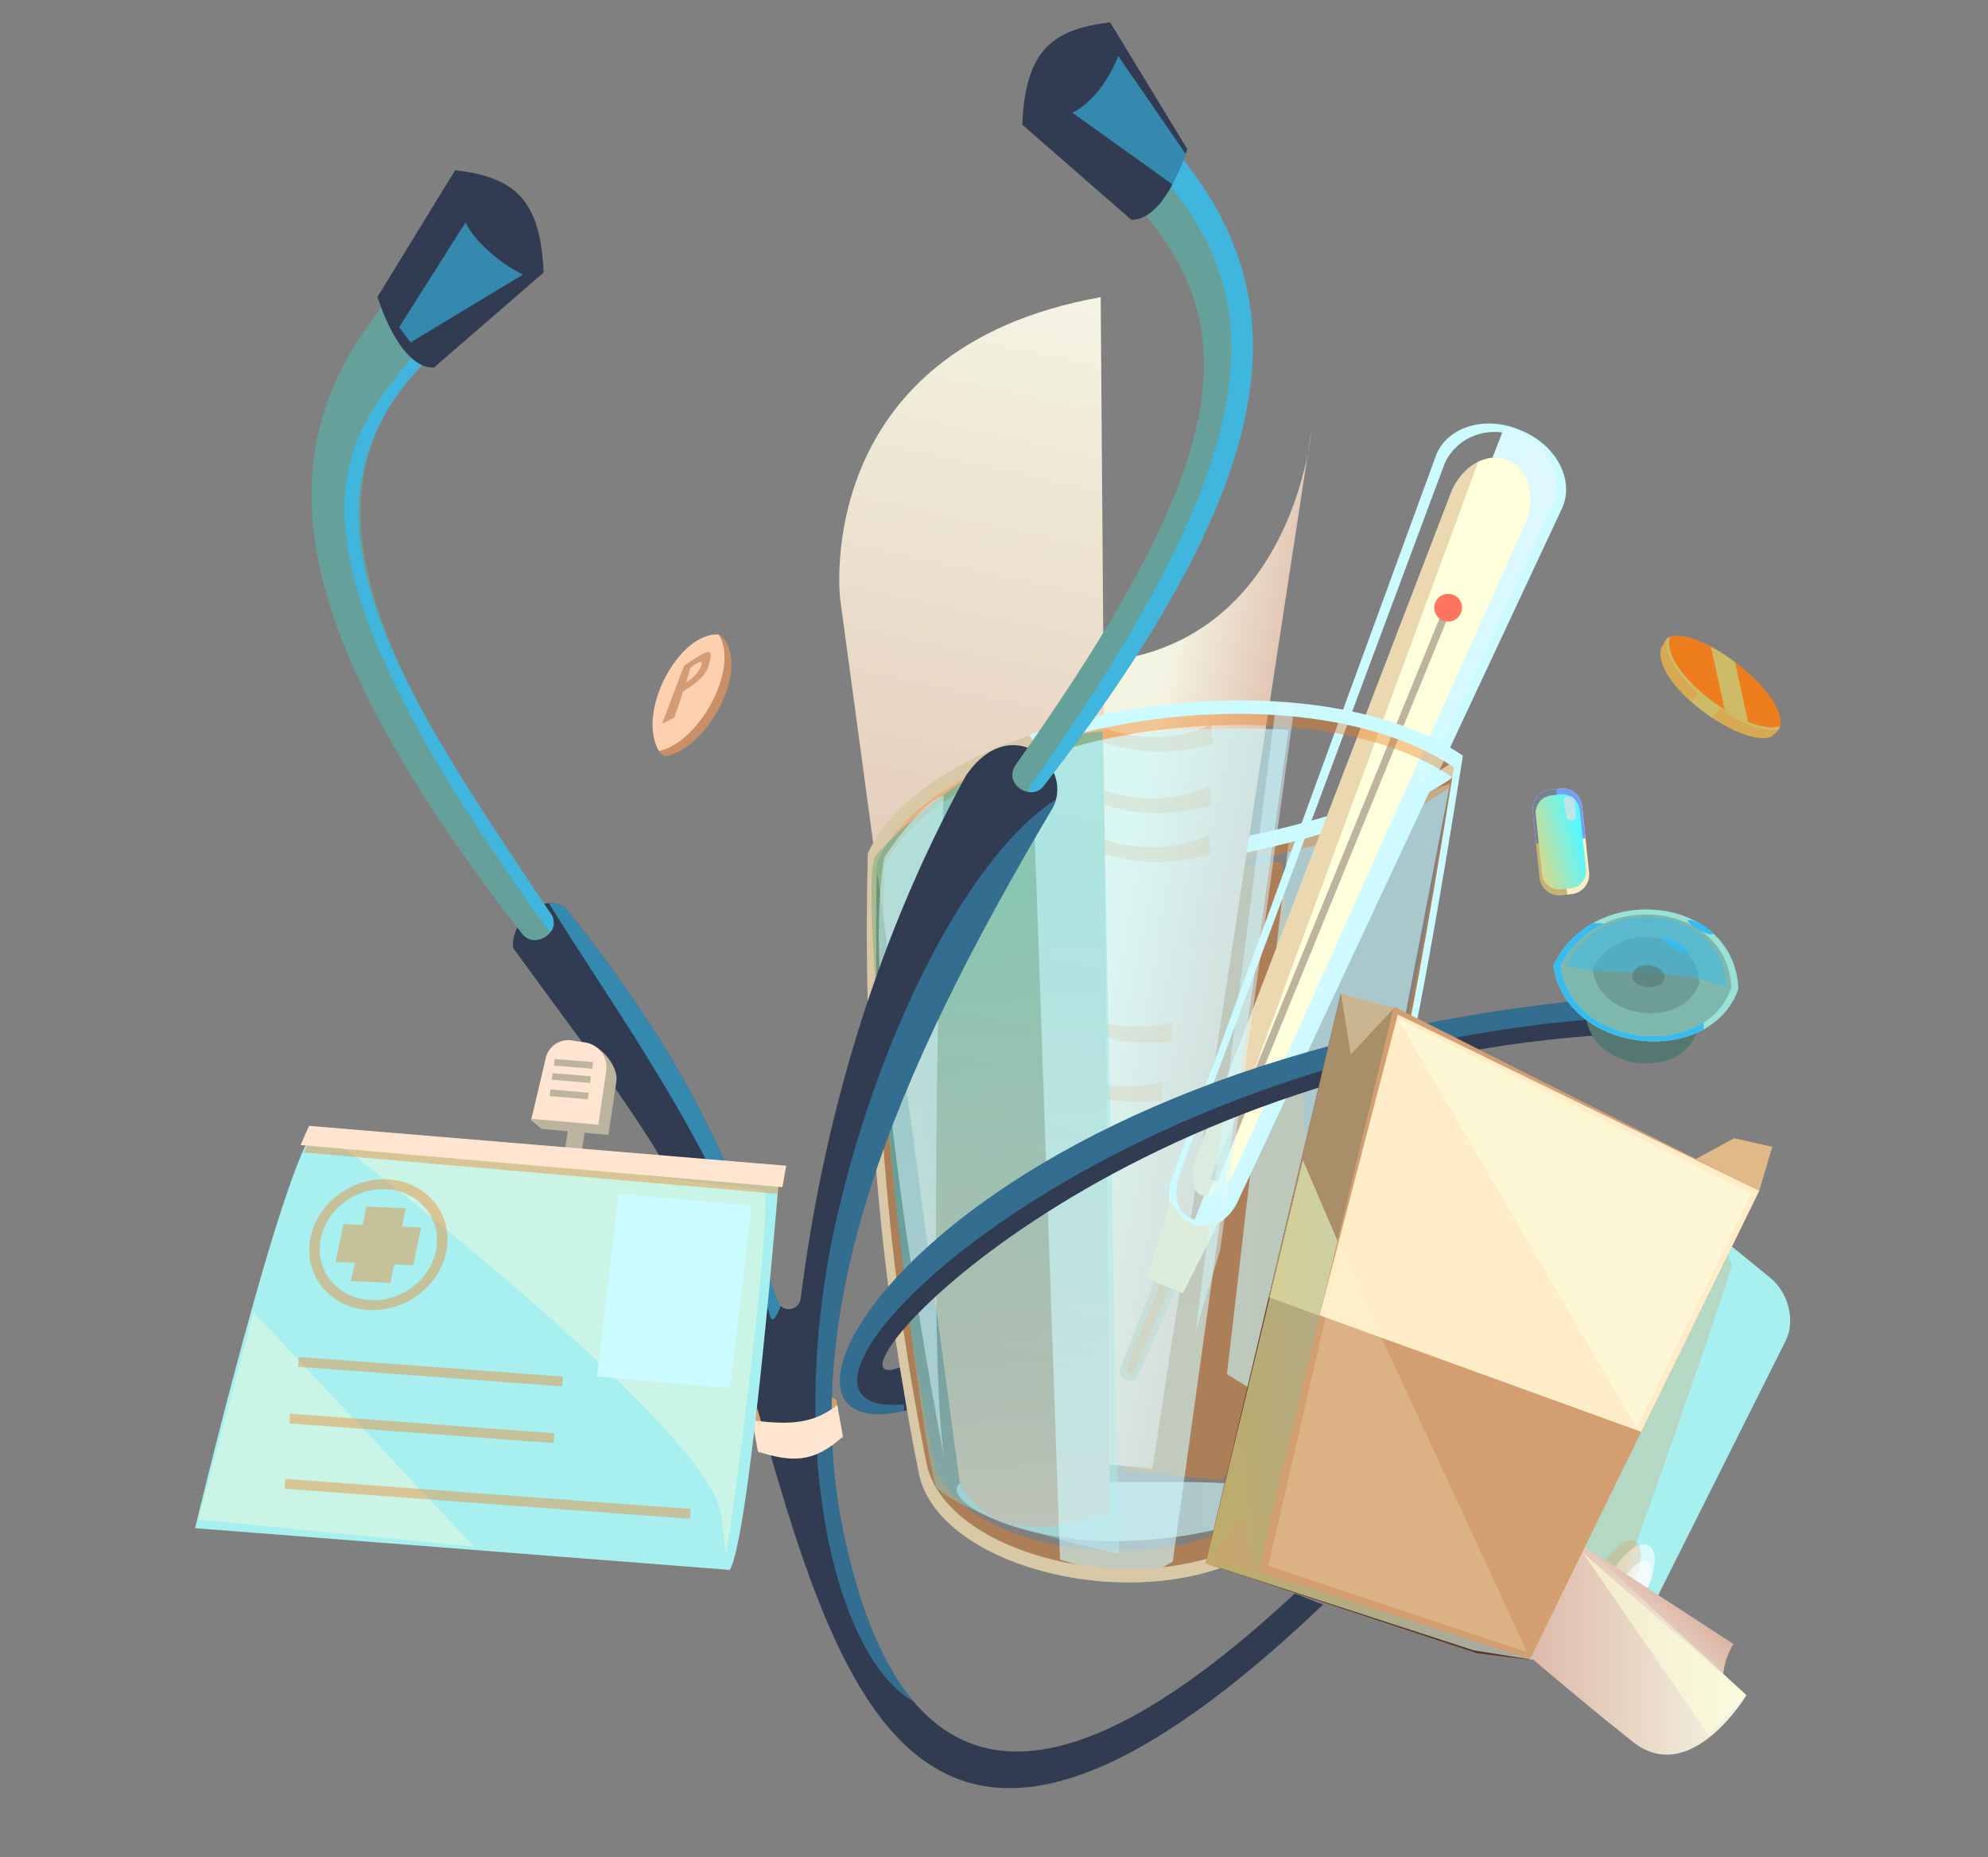 <svg width="349" height="326" viewBox="0 0 349 326" fill="none" xmlns="http://www.w3.org/2000/svg">
<rect x="0" y="0" width="349" height="326" fill="#808080" stroke="none"/>
<g clip-path="url(#clip0_483_768)">
<mask id="mask0_483_768" style="mask-type:luminance" maskUnits="userSpaceOnUse" x="-66" y="-76" width="491" height="491">
<path d="M424.294 -75.513H-65.338V414.12H424.294V-75.513Z" fill="white"/>
</mask>
<g mask="url(#mask0_483_768)">
<g opacity="0.8">
<path d="M235.514 396.741C196.982 360.852 166.025 353.721 154.884 408.188C146.752 447.937 164.066 489.108 191.981 536.265C196.929 543.845 185.056 554.722 176.812 542.529C159.964 511.62 151.243 479.909 147.35 449.301C147.224 448.313 146.433 447.544 145.443 447.446C144.45 447.35 143.523 447.95 143.209 448.895C134.425 475.309 126.408 492.508 105.414 518.963C101.786 521.93 95.687 517.149 96.016 511.876C115.803 484.684 127.949 470.347 135.258 445.133C152.372 386.116 163.402 321.374 240.571 394.762L235.514 396.741Z" fill="#313B51"/>
</g>
</g>
<mask id="mask1_483_768" style="mask-type:luminance" maskUnits="userSpaceOnUse" x="-66" y="-76" width="491" height="491">
<path d="M424.294 -75.513H-65.338V414.12H424.294V-75.513Z" fill="white"/>
</mask>
<g mask="url(#mask1_483_768)">
<path d="M308.834 209.02L311.135 201.309L304.428 199.794L297.292 203.688L308.834 209.02Z" fill="#E0B986"/>
</g>
<mask id="mask2_483_768" style="mask-type:luminance" maskUnits="userSpaceOnUse" x="-66" y="-76" width="491" height="491">
<path d="M424.294 -75.513H-65.338V414.12H424.294V-75.513Z" fill="white"/>
</mask>
<g mask="url(#mask2_483_768)">
<path d="M313.468 235.384C314.308 233.704 314.502 231.606 313.999 229.54C313.494 227.459 312.328 225.563 310.744 224.274L284.961 203.268L254.193 277.491L279.605 289.215C282.762 290.672 286.406 289.374 287.946 286.301L313.468 235.384Z" fill="#A8EFEF"/>
</g>
<mask id="mask3_483_768" style="mask-type:luminance" maskUnits="userSpaceOnUse" x="-66" y="-76" width="491" height="491">
<path d="M424.294 -75.513H-65.338V414.12H424.294V-75.513Z" fill="white"/>
</mask>
<g mask="url(#mask3_483_768)">
<g opacity="0.2">
<path d="M300.969 216.311L284.961 203.267L254.193 277.491L279.605 289.215C281.292 289.993 303.622 223.981 303.998 222.289C304.135 221.664 302.819 219.268 300.969 216.311Z" fill="#ED7D1D"/>
</g>
</g>
<mask id="mask4_483_768" style="mask-type:luminance" maskUnits="userSpaceOnUse" x="-66" y="-76" width="491" height="491">
<path d="M424.294 -75.513H-65.338V414.12H424.294V-75.513Z" fill="white"/>
</mask>
<g mask="url(#mask4_483_768)">
<path opacity="0.6" d="M223.403 263.057C223.403 259.743 210.496 260.138 195.175 260.138C179.855 260.138 167.922 258.12 167.922 261.435C167.922 264.75 180.017 270.521 195.338 270.521C210.659 270.52 223.403 266.372 223.403 263.057Z" fill="url(#paint0_linear_483_768)"/>
</g>
<mask id="mask5_483_768" style="mask-type:luminance" maskUnits="userSpaceOnUse" x="-66" y="-76" width="491" height="491">
<path d="M424.294 -75.513H-65.338V414.12H424.294V-75.513Z" fill="white"/>
</mask>
<g mask="url(#mask5_483_768)">
<g opacity="0.4">
<path d="M228.92 195.571L231.515 228.341L214.643 259.812L197.123 258.191L203.629 153.782L225.026 151.122L228.92 195.571Z" fill="#ED7D1D"/>
</g>
</g>
<mask id="mask6_483_768" style="mask-type:luminance" maskUnits="userSpaceOnUse" x="-66" y="-76" width="491" height="491">
<path d="M424.294 -75.513H-65.338V414.12H424.294V-75.513Z" fill="white"/>
</mask>
<g mask="url(#mask6_483_768)">
<path opacity="0.6" d="M226.432 146.039L215.4 241.21L232.488 251.809L254.55 137.604L226.432 146.039Z" fill="url(#paint1_linear_483_768)"/>
</g>
<mask id="mask7_483_768" style="mask-type:luminance" maskUnits="userSpaceOnUse" x="-66" y="-76" width="491" height="491">
<path d="M424.294 -75.513H-65.338V414.12H424.294V-75.513Z" fill="white"/>
</mask>
<g mask="url(#mask7_483_768)">
<g opacity="0.4">
<path d="M203.629 153.782C227.529 150.512 246.138 144.76 254.659 138.037C254.821 137.028 254.823 135.812 254.984 134.79C246.558 141.56 228.003 147.572 203.951 150.862C182.477 153.8 165.125 153.644 154.187 150.473C154.165 151.485 154.203 152.82 154.187 153.826C165.178 156.92 182.345 156.692 203.629 153.782Z" fill="#ED7D1D"/>
</g>
</g>
<mask id="mask8_483_768" style="mask-type:luminance" maskUnits="userSpaceOnUse" x="-66" y="-76" width="491" height="491">
<path d="M424.294 -75.513H-65.338V414.12H424.294V-75.513Z" fill="white"/>
</mask>
<g mask="url(#mask8_483_768)">
<path d="M203.628 152.268C227.528 148.999 247.574 142.389 256.095 135.663C256.257 134.656 256.418 133.636 256.581 132.617C248.156 139.384 228.004 146.059 203.952 149.348C182.477 152.284 164.909 152.265 153.971 149.095C153.949 150.107 154.394 151.01 154.377 152.015C165.367 155.109 182.345 155.178 203.628 152.268Z" fill="#CBFAFF"/>
</g>
<mask id="mask9_483_768" style="mask-type:luminance" maskUnits="userSpaceOnUse" x="-197" y="-160" width="556" height="556">
<path d="M-106.466 -159.189L-196.405 342.673L268.704 395.858L358.643 -106.003L-106.466 -159.189Z" fill="white"/>
</mask>
<g mask="url(#mask9_483_768)">
<path d="M99.858 197.48L98.887 203.496L101.831 203.863L102.802 197.847L99.858 197.48Z" fill="#BCB49F"/>
</g>
<mask id="mask10_483_768" style="mask-type:luminance" maskUnits="userSpaceOnUse" x="-66" y="-76" width="491" height="491">
<path d="M424.294 -75.513H-65.338V414.12H424.294V-75.513Z" fill="white"/>
</mask>
<g mask="url(#mask10_483_768)">
<path d="M174.735 265.977C156.243 251.702 202.316 257.866 202.316 257.866L230.218 75.525C230.218 75.525 225.351 134.251 161.759 110.891L174.735 265.977Z" fill="url(#paint2_linear_483_768)"/>
</g>
<mask id="mask11_483_768" style="mask-type:luminance" maskUnits="userSpaceOnUse" x="-66" y="-76" width="491" height="491">
<path d="M424.294 -75.513H-65.338V414.12H424.294V-75.513Z" fill="white"/>
</mask>
<g mask="url(#mask11_483_768)">
<g opacity="0.3">
<path d="M212.571 149.904C201.092 153.21 190.512 150.287 183.905 144.155L183.798 142.4C193.402 148.426 202.39 150.862 212.206 146.618L212.571 149.904Z" fill="#ED7D1D"/>
</g>
</g>
<mask id="mask12_483_768" style="mask-type:luminance" maskUnits="userSpaceOnUse" x="-66" y="-76" width="491" height="491">
<path d="M424.294 -75.513H-65.338V414.12H424.294V-75.513Z" fill="white"/>
</mask>
<g mask="url(#mask12_483_768)">
<g opacity="0.3">
<path d="M205.65 182.818C193.772 184.092 183.855 179.388 178.407 172.207L178.603 170.46C187.024 178.053 195.455 182.005 205.858 179.518L205.65 182.818Z" fill="#ED7D1D"/>
</g>
</g>
<mask id="mask13_483_768" style="mask-type:luminance" maskUnits="userSpaceOnUse" x="-66" y="-76" width="491" height="491">
<path d="M424.294 -75.513H-65.338V414.12H424.294V-75.513Z" fill="white"/>
</mask>
<g mask="url(#mask13_483_768)">
<g opacity="0.3">
<path d="M203.92 193.2C192.04 194.474 182.125 189.77 176.676 182.59L176.873 180.841C185.293 188.436 193.725 192.386 204.127 189.902L203.92 193.2Z" fill="#ED7D1D"/>
</g>
</g>
<mask id="mask14_483_768" style="mask-type:luminance" maskUnits="userSpaceOnUse" x="-66" y="-76" width="491" height="491">
<path d="M424.294 -75.513H-65.338V414.12H424.294V-75.513Z" fill="white"/>
</mask>
<g mask="url(#mask14_483_768)">
<g opacity="0.3">
<path d="M212.722 141.334C201.242 144.639 190.663 141.717 184.055 135.587L183.948 133.83C193.552 139.857 202.54 142.293 212.358 138.047L212.722 141.334Z" fill="#ED7D1D"/>
</g>
</g>
<mask id="mask15_483_768" style="mask-type:luminance" maskUnits="userSpaceOnUse" x="-66" y="-76" width="491" height="491">
<path d="M424.294 -75.513H-65.338V414.12H424.294V-75.513Z" fill="white"/>
</mask>
<g mask="url(#mask15_483_768)">
<g opacity="0.3">
<path d="M212.955 130.54C201.476 133.845 190.896 130.924 184.29 124.793L184.182 123.036C193.787 129.062 202.773 131.498 212.589 127.253L212.955 130.54Z" fill="#ED7D1D"/>
</g>
</g>
<mask id="mask16_483_768" style="mask-type:luminance" maskUnits="userSpaceOnUse" x="-66" y="-76" width="491" height="491">
<path d="M424.294 -75.513H-65.338V414.12H424.294V-75.513Z" fill="white"/>
</mask>
<g mask="url(#mask16_483_768)">
<path d="M210.781 216.46L206.617 214.729L196.742 239.955C196.36 240.869 196.657 241.862 197.401 242.171L197.829 242.349C198.573 242.658 199.483 242.167 199.864 241.254L210.781 216.46Z" fill="#BCB49F"/>
<path d="M267.15 75.612L266.705 75.426C260.707 72.933 254.189 74.889 252.149 79.795L205.874 206.404C204.41 209.924 205.509 213.726 208.327 214.898L209.006 215.181C212.074 216.456 215.853 214.382 217.445 210.55L274.322 89.011C276.362 84.105 273.151 78.106 267.15 75.612ZM272.091 89.272L216.955 209.121C215.388 212.889 212.037 215.08 209.471 214.012L208.903 213.775C206.544 212.796 205.8 209.197 207.238 205.735L253.538 81.558C255.544 76.735 261.241 74.517 266.26 76.602L266.633 76.757C271.652 78.844 274.096 84.447 272.091 89.272Z" fill="#CBFAFF"/>
<path d="M216.78 209.865L272.599 88.691C274.627 83.812 272.101 78.124 266.956 75.985L266.575 75.826C265.74 75.481 264.888 75.259 264.037 75.135L209.429 214.88C212.017 215.714 215.251 213.542 216.78 209.865Z" fill="url(#paint3_linear_483_768)"/>
<path d="M267.84 91.731C269.726 87.196 268.392 82.33 264.86 80.863L264.598 80.754C261.068 79.286 256.674 81.773 254.792 86.305L210.202 202.566C208.849 205.821 209.097 209.016 210.756 209.704L211.156 209.872C212.961 210.623 215.62 208.361 217.091 204.819L267.84 91.731Z" fill="#FEFFDB"/>
<path opacity="0.4" d="M254.792 86.305L210.202 202.566C208.849 205.821 209.097 209.016 210.756 209.704L211.156 209.872C211.424 209.984 211.712 210.01 212.011 209.994L259.512 81.059C257.561 82.011 255.81 83.855 254.792 86.305Z" fill="#D39F71"/>
<path d="M254.55 107.484L253.342 107.012L212.461 206.996L213.669 207.467L254.55 107.484Z" fill="#BCB49F"/>
<path d="M256.66 106.672C256.66 105.328 255.569 104.24 254.226 104.24C252.882 104.24 251.793 105.328 251.793 106.672C251.793 108.016 252.881 109.105 254.226 109.105C255.569 109.105 256.66 108.016 256.66 106.672Z" fill="#FF7461"/>
<g opacity="0.4">
<path d="M209.639 215.986L207.759 215.205L198.115 239.063C197.753 239.93 197.734 240.748 198.071 240.888L198.263 240.968C198.599 241.106 199.165 240.515 199.524 239.649L209.639 215.986Z" fill="#ED7D1D"/>
</g>
<path d="M214.157 214.065C211.004 215.882 208.317 215.886 205.559 210.821L201.316 224.402L207.664 227.04L214.157 214.065Z" fill="#EFDDA5"/>
</g>
<mask id="mask17_483_768" style="mask-type:luminance" maskUnits="userSpaceOnUse" x="-66" y="-76" width="491" height="491">
<path d="M424.294 -75.513H-65.338V414.12H424.294V-75.513Z" fill="white"/>
</mask>
<g mask="url(#mask17_483_768)">
<path d="M193.229 52.164L194.85 265.653C194.85 265.653 173.978 273.656 168.463 260.027L147.482 105.048C147.482 105.048 142.291 61.249 193.229 52.164Z" fill="url(#paint4_linear_483_768)"/>
</g>
<mask id="mask18_483_768" style="mask-type:luminance" maskUnits="userSpaceOnUse" x="-66" y="-76" width="491" height="491">
<path d="M424.294 -75.513H-65.338V414.12H424.294V-75.513Z" fill="white"/>
</mask>
<g mask="url(#mask18_483_768)">
<g opacity="0.4">
<path d="M152.726 150.19C151.85 190.582 154.809 224.196 161.744 258.737C165.932 275.485 202.007 283.539 221.333 271.298C240.601 224.329 247.739 187.918 256.441 133.119C227.453 113.793 163.678 125.709 152.726 150.19ZM220.125 266.161C202.186 277.614 167.808 272.025 163.921 256.351C157.483 224.032 154.455 189.889 155.268 152.095C165.433 129.189 227.859 118.224 254.766 136.306C246.688 187.58 238.009 222.211 220.125 266.161Z" fill="#ED7D1D"/>
</g>
</g>
<mask id="mask19_483_768" style="mask-type:luminance" maskUnits="userSpaceOnUse" x="-66" y="-76" width="491" height="491">
<path d="M424.294 -75.513H-65.338V414.12H424.294V-75.513Z" fill="white"/>
</mask>
<g mask="url(#mask19_483_768)">
<path d="M152.349 149.824C151.466 190.509 154.447 224.37 161.433 259.162C165.651 276.035 201.99 284.145 221.456 271.816C240.865 224.503 248.056 187.825 256.821 132.627C227.621 113.161 163.381 125.165 152.349 149.824ZM220.941 269.641C202.065 281.595 166.834 273.732 162.744 257.373C155.971 223.639 153.081 190.81 153.936 151.36C164.631 127.453 226.918 115.815 255.231 134.688C246.731 188.207 239.759 223.768 220.941 269.641Z" fill="#CBFAFF"/>
</g>
<mask id="mask20_483_768" style="mask-type:luminance" maskUnits="userSpaceOnUse" x="-66" y="-76" width="491" height="491">
<path d="M424.294 -75.513H-65.338V414.12H424.294V-75.513Z" fill="white"/>
</mask>
<g mask="url(#mask20_483_768)">
<path opacity="0.5" d="M224.051 123.381L209.885 233.856L214.211 219.365L227.297 123.614L224.051 123.381Z" fill="url(#paint5_linear_483_768)"/>
</g>
<mask id="mask21_483_768" style="mask-type:luminance" maskUnits="userSpaceOnUse" x="-66" y="-76" width="491" height="491">
<path d="M424.294 -75.513H-65.338V414.12H424.294V-75.513Z" fill="white"/>
</mask>
<g mask="url(#mask21_483_768)">
<path opacity="0.4" d="M193.553 128.411L196.474 272.79C196.474 272.79 171.91 267.624 164.57 261.326C162.055 259.169 149.852 154.453 153.756 150.147C157.656 145.843 172.79 130.033 193.553 128.411Z" fill="url(#paint6_linear_483_768)"/>
</g>
<mask id="mask22_483_768" style="mask-type:luminance" maskUnits="userSpaceOnUse" x="-66" y="-76" width="491" height="491">
<path d="M424.294 -75.513H-65.338V414.12H424.294V-75.513Z" fill="white"/>
</mask>
<g mask="url(#mask22_483_768)">
<path opacity="0.6" d="M226.214 128.086C206.099 127.22 188.795 128.952 181.224 134.79L186.091 273.764C193.44 275.924 199.249 278.421 205.882 274.088L226.214 128.086Z" fill="url(#paint7_linear_483_768)"/>
</g>
<mask id="mask23_483_768" style="mask-type:luminance" maskUnits="userSpaceOnUse" x="-66" y="-76" width="491" height="491">
<path d="M424.294 -75.513H-65.338V414.12H424.294V-75.513Z" fill="white"/>
</mask>
<g mask="url(#mask23_483_768)">
<path opacity="0.5" d="M165.65 139.603C165.65 139.603 162.407 240.508 165.975 257.056C165.975 257.056 150.331 177.717 155.234 150.55C155.234 150.55 161.108 141.227 165.65 139.603Z" fill="url(#paint8_linear_483_768)"/>
</g>
<mask id="mask24_483_768" style="mask-type:luminance" maskUnits="userSpaceOnUse" x="-66" y="-76" width="491" height="491">
<path d="M424.294 -75.513H-65.338V414.12H424.294V-75.513Z" fill="white"/>
</mask>
<g mask="url(#mask24_483_768)">
<path d="M310.979 129.32C311.353 128.978 312.594 127.965 312.493 127.448C311.488 122.317 299.863 113.855 293.929 111.908C292.333 111.383 292.262 112.953 291.642 113.678C289.776 119.911 305.668 131.36 310.979 129.32Z" fill="#CEBB67"/>
<path d="M312.494 127.452C313.798 121.609 298.183 109.819 293.157 111.806C291.292 118.038 307.182 129.488 312.494 127.452Z" fill="#ED7D1D"/>
<g opacity="0.7">
<path opacity="0.4" d="M292.72 112.018C292.22 112.399 292.043 113.211 291.644 113.679C290.833 116.39 293.38 120.083 296.955 123.232L298.193 121.676C294.549 118.514 291.922 114.765 292.72 112.018Z" fill="#ED7D1D"/>
</g>
<g opacity="0.7">
<path opacity="0.4" d="M300.621 125.896L301.875 124.355C305.378 126.97 309.838 128.699 312.378 127.804C312.114 128.242 311.532 128.933 310.888 129.333C308.591 130.309 303.849 128.272 300.621 125.896Z" fill="#ED7D1D"/>
</g>
<path d="M300.363 113.507L302.771 124.563C304.149 125.43 305.546 126.163 306.872 126.702L304.593 116.232C303.208 115.19 301.764 114.257 300.363 113.507Z" fill="#CEBB67"/>
</g>
<mask id="mask25_483_768" style="mask-type:luminance" maskUnits="userSpaceOnUse" x="-66" y="-76" width="491" height="491">
<path d="M424.294 -75.513H-65.338V414.12H424.294V-75.513Z" fill="white"/>
</mask>
<g mask="url(#mask25_483_768)">
<g opacity="0.4">
<path d="M162.744 257.373C155.971 223.639 153.081 190.81 153.936 151.36C157.839 142.638 168.612 135.55 182.094 130.981C181.631 130.318 181.166 129.675 180.702 129.036C167.118 133.756 156.307 140.975 152.349 149.824C151.466 190.509 154.447 224.369 161.433 259.162C165.393 275.002 197.658 283.117 217.701 273.851C217.805 273.004 217.898 272.142 217.986 271.273C198.612 280.775 166.629 272.914 162.744 257.373Z" fill="#ED7D1D"/>
</g>
</g>
<mask id="mask26_483_768" style="mask-type:luminance" maskUnits="userSpaceOnUse" x="-66" y="-76" width="491" height="491">
<path d="M424.294 -75.513H-65.338V414.12H424.294V-75.513Z" fill="white"/>
</mask>
<g mask="url(#mask26_483_768)">
<path d="M148.025 252.492C142.902 250.242 138.821 251.646 133.3 255.109L132.092 248.322C136.763 244.027 140.154 242.192 146.817 245.706L148.025 252.492Z" fill="#D39F71"/>
</g>
<mask id="mask27_483_768" style="mask-type:luminance" maskUnits="userSpaceOnUse" x="-66" y="-76" width="491" height="491">
<path d="M424.294 -75.513H-65.338V414.12H424.294V-75.513Z" fill="white"/>
</mask>
<g mask="url(#mask27_483_768)">
<path d="M227.298 279.712C189.389 315.04 158.933 322.061 147.971 268.442C139.971 229.313 157.005 188.785 184.47 142.362C189.337 134.9 177.655 124.192 169.545 136.196C152.97 166.623 144.389 197.84 140.559 227.971C140.436 228.943 139.657 229.701 138.682 229.796C137.705 229.891 136.794 229.3 136.485 228.37C127.843 202.368 119.955 185.437 99.301 159.394C95.731 156.474 89.73 161.18 90.054 166.37C109.521 193.137 121.471 207.25 128.663 232.071C145.499 290.169 156.351 353.902 232.273 281.658L227.298 279.712Z" fill="#313B51"/>
</g>
<mask id="mask28_483_768" style="mask-type:luminance" maskUnits="userSpaceOnUse" x="-66" y="-76" width="491" height="491">
<path d="M424.294 -75.513H-65.338V414.12H424.294V-75.513Z" fill="white"/>
</mask>
<g mask="url(#mask28_483_768)">
<path opacity="0.4" d="M147.051 213.092C137.51 253.973 146.791 291.209 160.416 298.709C155.072 292.406 150.849 282.516 147.971 268.441C139.971 229.312 157.005 188.784 184.47 142.361C184.892 141.715 185.182 141.041 185.369 140.365C171.442 149.005 155.179 178.256 147.051 213.092Z" fill="#38BCEF"/>
</g>
<mask id="mask29_483_768" style="mask-type:luminance" maskUnits="userSpaceOnUse" x="-66" y="-76" width="491" height="491">
<path d="M424.294 -75.513H-65.338V414.12H424.294V-75.513Z" fill="white"/>
</mask>
<g mask="url(#mask29_483_768)">
<path opacity="0.6" d="M137.059 229.218C136.81 228.984 136.597 228.711 136.483 228.37C127.841 202.368 119.954 185.437 99.3 159.394C98.417 158.671 97.387 158.419 96.341 158.522C107.594 176.881 127.474 203.451 135.152 230.936C135.519 232.248 136.238 231.497 137.059 229.218Z" fill="#38BCEF"/>
</g>
<mask id="mask30_483_768" style="mask-type:luminance" maskUnits="userSpaceOnUse" x="-66" y="-76" width="491" height="491">
<path d="M424.294 -75.513H-65.338V414.12H424.294V-75.513Z" fill="white"/>
</mask>
<g mask="url(#mask30_483_768)">
<path d="M146.983 246.634C142.791 249.958 138.444 250.177 132.069 249.285L133.053 254.822C138.875 256.613 142.698 256.939 147.967 252.171L146.983 246.634Z" fill="#FFE5CF"/>
</g>
<mask id="mask31_483_768" style="mask-type:luminance" maskUnits="userSpaceOnUse" x="-66" y="-76" width="491" height="491">
<path d="M424.294 -75.513H-65.338V414.12H424.294V-75.513Z" fill="white"/>
</mask>
<g mask="url(#mask31_483_768)">
<path d="M34.249 268.247C34.249 268.247 49.617 203.951 55.425 198.131L136.85 205.734C136.85 205.734 131.655 269.983 128.115 275.571L34.249 268.247Z" fill="#A8EFEF"/>
</g>
<mask id="mask32_483_768" style="mask-type:luminance" maskUnits="userSpaceOnUse" x="-66" y="-76" width="491" height="491">
<path d="M424.294 -75.513H-65.338V414.12H424.294V-75.513Z" fill="white"/>
</mask>
<g mask="url(#mask32_483_768)">
<path opacity="0.4" d="M57.502 199.249C57.502 199.249 126.068 251.375 126.716 266.516C126.716 266.516 127.149 270.844 127.366 272.791C127.583 274.737 135.369 216.121 134.287 208.983L57.502 199.249Z" fill="#FEFFDB"/>
</g>
<mask id="mask33_483_768" style="mask-type:luminance" maskUnits="userSpaceOnUse" x="-66" y="-76" width="491" height="491">
<path d="M424.294 -75.513H-65.338V414.12H424.294V-75.513Z" fill="white"/>
</mask>
<g mask="url(#mask33_483_768)">
<g opacity="0.4">
<path d="M137.274 205.341L54.893 198.506L53.388 202.298L136.571 209.561L137.274 205.341Z" fill="#ED7D1D"/>
</g>
</g>
<mask id="mask34_483_768" style="mask-type:luminance" maskUnits="userSpaceOnUse" x="-66" y="-76" width="491" height="491">
<path d="M424.294 -75.513H-65.338V414.12H424.294V-75.513Z" fill="white"/>
</mask>
<g mask="url(#mask34_483_768)">
<path d="M138.02 204.624L54.257 197.626L52.768 200.996L137.352 208.383L138.02 204.624Z" fill="#FFE5CF"/>
</g>
<mask id="mask35_483_768" style="mask-type:luminance" maskUnits="userSpaceOnUse" x="-66" y="-76" width="491" height="491">
<path d="M424.294 -75.513H-65.338V414.12H424.294V-75.513Z" fill="white"/>
</mask>
<g mask="url(#mask35_483_768)">
<path d="M108.212 189.801C108.572 187.377 105.78 183.711 103.356 183.35L102.134 184.414C99.912 184.084 97.845 185.616 97.516 187.837L93.136 196.545L95.082 198.166L106.813 199.214L108.212 189.801Z" fill="#BCB49F"/>
</g>
<mask id="mask36_483_768" style="mask-type:luminance" maskUnits="userSpaceOnUse" x="-66" y="-76" width="491" height="491">
<path d="M424.294 -75.513H-65.338V414.12H424.294V-75.513Z" fill="white"/>
</mask>
<g mask="url(#mask36_483_768)">
<path d="M106.428 188.017C106.788 185.594 105.116 183.339 102.694 182.978L100.35 182.629C98.129 182.3 96.063 183.833 95.733 186.053L93.299 196.382L105.03 197.43L106.428 188.017Z" fill="#FFE5CF"/>
</g>
<mask id="mask37_483_768" style="mask-type:luminance" maskUnits="userSpaceOnUse" x="-66" y="-76" width="491" height="491">
<path d="M424.294 -75.513H-65.338V414.12H424.294V-75.513Z" fill="white"/>
</mask>
<g mask="url(#mask37_483_768)">
<path d="M127.26 112.323C126.906 112.053 126.55 111.362 126.149 111.432C120.436 112.43 114.727 124.847 115.66 131.817C115.847 132.06 116.118 132.412 116.743 132.755C123.855 131.582 131.329 118.508 127.26 112.323Z" fill="#C98F67"/>
<path d="M126.168 111.388C119.354 110.856 111.67 124.751 115.65 131.82C122.52 130.523 129.966 117.435 126.168 111.388Z" fill="#FFD0B0"/>
<path opacity="0.8" d="M123.737 114.605C122.667 115.035 120.132 116.827 120.132 116.827L119.29 118.966L116.225 127.061L118.387 125.968L119.955 121.325C119.955 121.325 123.584 119.418 124.346 117.019C125.108 114.621 124.808 114.174 123.737 114.605ZM120.463 119.732L121.234 117.208C124.785 114.312 122.915 118.519 120.463 119.732Z" fill="#C98F67"/>
</g>
<mask id="mask38_483_768" style="mask-type:luminance" maskUnits="userSpaceOnUse" x="-66" y="-76" width="491" height="491">
<path d="M424.294 -75.513H-65.338V414.12H424.294V-75.513Z" fill="white"/>
</mask>
<g mask="url(#mask38_483_768)">
<path d="M270.297 154.075C270.497 155.969 272.194 157.341 274.088 157.141L275.909 156.949C276.818 156.853 277.653 156.4 278.228 155.688C278.803 154.977 279.072 154.067 278.976 153.157L277.741 141.48C277.541 139.586 275.844 138.213 273.95 138.414L272.129 138.606C270.235 138.806 268.862 140.504 269.062 142.397L270.297 154.075Z" fill="#F9EFC5"/>
<path d="M277.742 141.48C277.54 139.586 275.843 138.213 273.951 138.415L272.131 138.607C270.236 138.806 268.863 140.504 269.065 142.398L269.663 148.075L278.342 147.159L277.742 141.48Z" fill="#71A0F4"/>
<g opacity="0.4">
<path d="M272.132 138.607C270.592 138.769 269.397 139.92 269.111 141.361C269.044 141.695 269.027 142.043 269.064 142.398L270.298 154.076C270.395 154.985 270.848 155.819 271.557 156.393C272.269 156.971 273.178 157.239 274.089 157.144L275.129 157.033L273.177 138.497L272.132 138.607Z" fill="#7A5400"/>
</g>
<path d="M278.433 152.568L277.866 147.226L277.333 142.172C277.156 140.486 275.645 139.264 273.959 139.443L272.339 139.615C270.968 139.758 269.904 140.783 269.65 142.066C269.59 142.362 269.574 142.673 269.608 142.989L270.707 153.383C270.791 154.194 271.195 154.935 271.828 155.446C272.461 155.959 273.271 156.2 274.082 156.113L275.703 155.941C277.386 155.765 278.609 154.253 278.433 152.568Z" fill="url(#paint9_linear_483_768)"/>
<path opacity="0.6" d="M276.702 143.259L276.614 142.029L276.52 140.734C276.486 140.272 276.124 139.845 275.695 139.796L275.27 139.747C274.897 139.704 274.612 139.947 274.561 140.317C274.551 140.401 274.55 140.49 274.564 140.585L274.973 143.324C274.999 143.512 275.103 143.687 275.254 143.808C275.403 143.927 275.585 143.985 275.766 143.973L276.116 143.95C276.469 143.925 276.727 143.622 276.702 143.259Z" fill="url(#paint10_linear_483_768)"/>
</g>
<mask id="mask39_483_768" style="mask-type:luminance" maskUnits="userSpaceOnUse" x="-66" y="-76" width="491" height="491">
<path d="M424.294 -75.513H-65.338V414.12H424.294V-75.513Z" fill="white"/>
</mask>
<g mask="url(#mask39_483_768)">
<path d="M280.505 181.728L278.767 175.491C161.61 187.09 126.232 255.919 159.203 247.525C158.757 244.848 158.636 243.874 157.945 240.021C141.925 246.211 190.795 188.11 280.505 181.728Z" fill="#313B51"/>
</g>
<mask id="mask40_483_768" style="mask-type:luminance" maskUnits="userSpaceOnUse" x="-66" y="-76" width="491" height="491">
<path d="M424.294 -75.513H-65.338V414.12H424.294V-75.513Z" fill="white"/>
</mask>
<g mask="url(#mask40_483_768)">
<path opacity="0.4" d="M158.677 246.51C127.975 249.419 186.951 186.212 279.719 178.906L278.767 175.49C162.253 187.026 126.634 255.15 158.677 247.642C158.736 247.307 158.751 246.938 158.677 246.51Z" fill="#38BCEF"/>
</g>
<mask id="mask41_483_768" style="mask-type:luminance" maskUnits="userSpaceOnUse" x="-202" y="-109" width="539" height="538">
<path d="M-133.397 -108.937L-201.142 391.07L268.827 428.778L336.572 -71.229L-133.397 -108.937Z" fill="white"/>
</mask>
<g mask="url(#mask41_483_768)">
<path d="M108.607 209.56L104.797 241.607L128.16 243.671L131.97 211.624L108.607 209.56Z" fill="#CBFAFF"/>
</g>
<mask id="mask42_483_768" style="mask-type:luminance" maskUnits="userSpaceOnUse" x="-66" y="-76" width="491" height="491">
<path d="M424.294 -75.513H-65.338V414.12H424.294V-75.513Z" fill="white"/>
</mask>
<g mask="url(#mask42_483_768)">
<g opacity="0.4">
<path d="M68.316 207.035C61.703 206.558 55.496 211.297 54.45 217.619C53.405 223.943 57.919 229.454 64.531 229.933C71.144 230.409 77.352 225.67 78.398 219.348C79.442 213.026 74.928 207.512 68.316 207.035ZM76.595 219.218C75.708 224.589 70.434 228.614 64.818 228.209C59.202 227.803 55.367 223.121 56.255 217.751C57.141 212.382 62.414 208.355 68.031 208.761C73.648 209.166 77.483 213.849 76.595 219.218Z" fill="#ED7D1D"/>
</g>
</g>
<mask id="mask43_483_768" style="mask-type:luminance" maskUnits="userSpaceOnUse" x="-66" y="-76" width="491" height="491">
<path d="M424.294 -75.513H-65.338V414.12H424.294V-75.513Z" fill="white"/>
</mask>
<g mask="url(#mask43_483_768)">
<g opacity="0.4">
<path d="M73.921 215.445L70.572 215.303L71.239 212.084L64.325 211.792L63.656 215.013L60.307 214.873L58.927 221.524L62.278 221.663L61.61 224.885L68.525 225.176L69.192 221.954L72.541 222.094L73.921 215.445Z" fill="#ED7D1D"/>
</g>
</g>
<mask id="mask44_483_768" style="mask-type:luminance" maskUnits="userSpaceOnUse" x="-66" y="-76" width="491" height="491">
<path d="M424.294 -75.513H-65.338V414.12H424.294V-75.513Z" fill="white"/>
</mask>
<g mask="url(#mask44_483_768)">
<path opacity="0.6" d="M288.964 279.287C290.846 275.721 291.041 272.128 289.398 271.262C287.755 270.394 284.897 272.582 283.016 276.146C281.135 279.711 280.938 283.303 282.579 284.171C284.221 285.039 287.079 282.852 288.964 279.287Z" fill="white"/>
</g>
<mask id="mask45_483_768" style="mask-type:luminance" maskUnits="userSpaceOnUse" x="-66" y="-76" width="491" height="491">
<path d="M424.294 -75.513H-65.338V414.12H424.294V-75.513Z" fill="white"/>
</mask>
<g mask="url(#mask45_483_768)">
<g opacity="0.2">
<path d="M286.585 278.03C288.354 274.686 288.572 271.334 287.073 270.543C285.573 269.752 282.927 271.821 281.162 275.166C279.393 278.51 279.178 281.863 280.675 282.655C282.173 283.444 284.82 281.373 286.585 278.03Z" fill="#ED7D1D"/>
</g>
</g>
<mask id="mask46_483_768" style="mask-type:luminance" maskUnits="userSpaceOnUse" x="-66" y="-76" width="491" height="491">
<path d="M424.294 -75.513H-65.338V414.12H424.294V-75.513Z" fill="white"/>
</mask>
<g mask="url(#mask46_483_768)">
<path opacity="0.6" d="M288.995 279.23C290.177 276.985 290.278 274.712 289.216 274.151C288.153 273.59 286.331 274.953 285.146 277.196C283.959 279.439 283.86 281.712 284.923 282.274C285.985 282.836 287.809 281.471 288.995 279.23Z" fill="white"/>
</g>
<mask id="mask47_483_768" style="mask-type:luminance" maskUnits="userSpaceOnUse" x="-66" y="-76" width="491" height="491">
<path d="M424.294 -75.513H-65.338V414.12H424.294V-75.513Z" fill="white"/>
</mask>
<g mask="url(#mask47_483_768)">
<path d="M304.32 288.586C304.32 288.586 301.941 291.939 302.591 296.482L275.77 269.984L304.32 288.586Z" fill="url(#paint11_linear_483_768)"/>
</g>
<mask id="mask48_483_768" style="mask-type:luminance" maskUnits="userSpaceOnUse" x="-66" y="-76" width="491" height="491">
<path d="M424.294 -75.513H-65.338V414.12H424.294V-75.513Z" fill="white"/>
</mask>
<g mask="url(#mask48_483_768)">
<path d="M276.094 269.444L306.592 297.562C306.592 297.562 296.859 313.785 286.693 305.782C276.527 297.779 260.521 283.936 260.521 283.936L276.094 269.444Z" fill="url(#paint12_linear_483_768)"/>
</g>
<mask id="mask49_483_768" style="mask-type:luminance" maskUnits="userSpaceOnUse" x="-66" y="-76" width="491" height="491">
<path d="M424.294 -75.513H-65.338V414.12H424.294V-75.513Z" fill="white"/>
</mask>
<g mask="url(#mask49_483_768)">
<path d="M245.708 177.633L235.381 174.434L211.655 274.404L259.304 290.201L268.406 291.321L245.708 177.633Z" fill="#5E3526"/>
<path d="M244.723 176.964L235.38 174.434L222.736 227.706L254.709 239.368L244.723 176.964Z" fill="#A88F6A"/>
<path opacity="0.6" d="M234.876 217.979L228.727 203.641L211.655 274.404L258.649 289.674L269.061 291.358L234.876 217.979Z" fill="url(#paint13_linear_483_768)"/>
<path d="M308.835 209.02L244.699 176.697L220.84 275.828L268.587 291.25L308.835 209.02Z" fill="#D39F71"/>
<path d="M308.835 209.02L245.391 178.088L231.659 230.874L288.124 251.334L308.835 209.02Z" fill="#FFECC8"/>
<path opacity="0.4" d="M235.412 174.398L237.132 185.09L244.723 176.964L235.412 174.398Z" fill="#FFECC8"/>
<path opacity="0.4" d="M211.896 274.146L218.079 266.069L220.458 275.817L211.896 274.146Z" fill="#D39F71"/>
</g>
<mask id="mask50_483_768" style="mask-type:luminance" maskUnits="userSpaceOnUse" x="-177" y="-161" width="535" height="535">
<path d="M-113.93 -160.048L-176.012 339.31L295.313 373.358L357.394 -126.001L-113.93 -160.048Z" fill="white"/>
</mask>
<g mask="url(#mask50_483_768)">
<path d="M97.38 185.888L97.261 187.043L103.973 187.598L104.092 186.443L97.38 185.888Z" fill="#BCB49F"/>
</g>
<mask id="mask51_483_768" style="mask-type:luminance" maskUnits="userSpaceOnUse" x="-179" y="-159" width="534" height="535">
<path d="M-116.796 -158.143L-178.819 341.204L292.515 375.214L354.538 -124.133L-116.796 -158.143Z" fill="white"/>
</mask>
<g mask="url(#mask51_483_768)">
<path d="M96.998 188.378L96.879 189.533L103.591 190.088L103.71 188.933L96.998 188.378Z" fill="#BCB49F"/>
</g>
<mask id="mask52_483_768" style="mask-type:luminance" maskUnits="userSpaceOnUse" x="-183" y="-156" width="535" height="534">
<path d="M-119.988 -155.916L-182.01 343.431L289.323 377.441L351.346 -121.906L-119.988 -155.916Z" fill="white"/>
</mask>
<g mask="url(#mask52_483_768)">
<path d="M96.623 191.249L96.504 192.404L103.217 192.959L103.336 191.804L96.623 191.249Z" fill="#BCB49F"/>
</g>
<mask id="mask53_483_768" style="mask-type:luminance" maskUnits="userSpaceOnUse" x="-66" y="-76" width="491" height="491">
<path d="M424.294 -75.513H-65.338V414.12H424.294V-75.513Z" fill="white"/>
</mask>
<g mask="url(#mask53_483_768)">
<path opacity="0.6" d="M245.378 178.813L287.344 250.625L307.458 209.528L245.378 178.813Z" fill="#FEFFDB"/>
</g>
<mask id="mask54_483_768" style="mask-type:luminance" maskUnits="userSpaceOnUse" x="-66" y="-76" width="491" height="491">
<path d="M424.294 -75.513H-65.338V414.12H424.294V-75.513Z" fill="white"/>
</mask>
<g mask="url(#mask54_483_768)">
<path opacity="0.2" d="M235.428 219.477L268.09 289.992L222.667 274.851L235.428 219.477Z" fill="#FEFFDB"/>
</g>
<mask id="mask55_483_768" style="mask-type:luminance" maskUnits="userSpaceOnUse" x="-66" y="-76" width="491" height="491">
<path d="M424.294 -75.513H-65.338V414.12H424.294V-75.513Z" fill="white"/>
</mask>
<g mask="url(#mask55_483_768)">
<path d="M278.456 178.611C279.649 187.941 294.882 189.688 297.944 181.125C297.627 171.245 282.784 169.551 278.456 178.611Z" fill="#567771"/>
</g>
<mask id="mask56_483_768" style="mask-type:luminance" maskUnits="userSpaceOnUse" x="-66" y="-76" width="491" height="491">
<path d="M424.294 -75.513H-65.338V414.12H424.294V-75.513Z" fill="white"/>
</mask>
<g mask="url(#mask56_483_768)">
<path d="M272.711 169.441C274.713 184.886 300.09 187.799 305.177 173.635C304.629 157.279 279.906 154.449 272.711 169.441Z" fill="#9AE2D7"/>
</g>
<mask id="mask57_483_768" style="mask-type:luminance" maskUnits="userSpaceOnUse" x="-66" y="-76" width="491" height="491">
<path d="M424.294 -75.513H-65.338V414.12H424.294V-75.513Z" fill="white"/>
</mask>
<g mask="url(#mask57_483_768)">
<path opacity="0.4" d="M273.956 169.568C275.804 183.833 299.243 186.522 303.939 173.444C303.436 158.338 280.601 155.727 273.956 169.568Z" fill="#567771"/>
</g>
<mask id="mask58_483_768" style="mask-type:luminance" maskUnits="userSpaceOnUse" x="-66" y="-76" width="491" height="491">
<path d="M424.294 -75.513H-65.338V414.12H424.294V-75.513Z" fill="white"/>
</mask>
<g mask="url(#mask58_483_768)">
<path opacity="0.4" d="M279.584 170.153C280.742 179.08 295.411 180.763 298.35 172.578C298.035 163.123 283.744 161.488 279.584 170.153Z" fill="#567771"/>
</g>
<mask id="mask59_483_768" style="mask-type:luminance" maskUnits="userSpaceOnUse" x="-66" y="-76" width="491" height="491">
<path d="M424.294 -75.513H-65.338V414.12H424.294V-75.513Z" fill="white"/>
</mask>
<g mask="url(#mask59_483_768)">
<path opacity="0.5" d="M274.881 169.461C283.364 171.767 290.854 169.307 303.083 173.107C302.607 158.899 281.13 156.443 274.881 169.461Z" fill="#38BCEF"/>
</g>
<mask id="mask60_483_768" style="mask-type:luminance" maskUnits="userSpaceOnUse" x="-66" y="-76" width="491" height="491">
<path d="M424.294 -75.513H-65.338V414.12H424.294V-75.513Z" fill="white"/>
</mask>
<g mask="url(#mask60_483_768)">
<path d="M273.956 169.568C275.651 166.047 278.394 163.591 281.55 162.136C280.951 162.065 280.349 162.017 279.745 161.995C276.83 163.615 274.327 166.073 272.711 169.441C274.258 181.372 289.747 185.815 299.061 180.694C299.097 180.281 299.11 179.874 299.114 179.469C290.639 184.952 275.432 180.949 273.956 169.568Z" fill="#38BCEF"/>
</g>
<mask id="mask61_483_768" style="mask-type:luminance" maskUnits="userSpaceOnUse" x="-66" y="-76" width="491" height="491">
<path d="M424.294 -75.513H-65.338V414.12H424.294V-75.513Z" fill="white"/>
</mask>
<g mask="url(#mask61_483_768)">
<path opacity="0.6" d="M289.543 169.455C287.972 169.319 286.624 170.063 286.53 171.12C286.438 172.176 287.641 173.146 289.214 173.281C290.787 173.417 292.137 172.672 292.228 171.612C292.32 170.56 291.12 169.59 289.543 169.455Z" fill="#567771"/>
</g>
<mask id="mask62_483_768" style="mask-type:luminance" maskUnits="userSpaceOnUse" x="-66" y="-76" width="491" height="491">
<path d="M424.294 -75.513H-65.338V414.12H424.294V-75.513Z" fill="white"/>
</mask>
<g mask="url(#mask62_483_768)">
<path d="M300.678 163.951C300.821 163.691 299.959 162.947 298.753 162.287C297.546 161.628 296.452 161.307 296.309 161.567C296.167 161.828 297.03 162.572 298.234 163.232C299.441 163.889 300.535 164.212 300.678 163.951Z" fill="#38BCEF"/>
</g>
<mask id="mask63_483_768" style="mask-type:luminance" maskUnits="userSpaceOnUse" x="-66" y="-76" width="491" height="491">
<path d="M424.294 -75.513H-65.338V414.12H424.294V-75.513Z" fill="white"/>
</mask>
<g mask="url(#mask63_483_768)">
<path d="M296.425 167.238C296.569 166.977 295.707 166.232 294.501 165.573C293.296 164.915 292.202 164.594 292.058 164.854C291.918 165.114 292.779 165.858 293.985 166.518C295.191 167.176 296.284 167.499 296.425 167.238Z" fill="#38BCEF"/>
</g>
<mask id="mask64_483_768" style="mask-type:luminance" maskUnits="userSpaceOnUse" x="-66" y="-76" width="491" height="491">
<path d="M424.294 -75.513H-65.338V414.12H424.294V-75.513Z" fill="white"/>
</mask>
<g mask="url(#mask64_483_768)">
<path opacity="0.4" d="M44.524 230.396L83.241 271.493L34.791 266.735L44.524 230.396Z" fill="#FEFFDB"/>
</g>
<mask id="mask65_483_768" style="mask-type:luminance" maskUnits="userSpaceOnUse" x="-66" y="-76" width="491" height="491">
<path d="M424.294 -75.513H-65.338V414.12H424.294V-75.513Z" fill="white"/>
</mask>
<g mask="url(#mask65_483_768)">
<path d="M91.677 163.937C93.875 166.758 98.992 163.555 96.539 160.118C53.067 99.21 56.298 78.526 82.961 54.084C84.39 47.829 83.289 44.022 78.69 41.582C48.766 69.105 40.3 98.011 91.677 163.937Z" fill="#65A09A"/>
<path opacity="0.8" d="M96.544 160.206C98.004 161.829 96.706 164.1 96.381 163.451C37.17 82.015 66.419 74.611 77.727 55.086C78.04 56.997 78.112 58.192 77.402 60.925C47.293 87.91 69.29 119.164 96.544 160.206Z" fill="#38BCEF"/>
<path d="M66.264 52.128L79.895 29.886C90.753 31.102 94.874 35.423 95.438 47.838L76.177 64.52C72.421 64.66 68.82 59.82 66.264 52.128Z" fill="#313B51"/>
<path opacity="0.6" d="M70.078 57.428L81.725 39.04C83.207 42.27 87.818 46.301 91.809 48.193L72.064 60.116L70.078 57.428Z" fill="#38BCEF"/>
</g>
<mask id="mask66_483_768" style="mask-type:luminance" maskUnits="userSpaceOnUse" x="-66" y="-76" width="491" height="491">
<path d="M424.294 -75.513H-65.338V414.12H424.294V-75.513Z" fill="white"/>
</mask>
<g mask="url(#mask66_483_768)">
<path d="M183.195 137.983C181.011 140.802 175.931 137.599 178.367 134.163C221.537 73.254 218.329 52.571 191.849 28.129C190.431 21.874 191.525 18.065 196.093 15.627C225.806 43.15 234.215 72.055 183.195 137.983Z" fill="#65A09A"/>
<path opacity="0.8" d="M198.176 25.047C224.655 49.488 224.271 76.659 181.101 137.568C180.75 138.061 180.57 138.547 180.501 139.013C181.467 139.173 182.483 138.9 183.195 137.983C233.088 73.513 226.146 44.446 198.029 17.454C197.391 19.478 197.479 21.963 198.176 25.047Z" fill="#38BCEF"/>
<path d="M208.431 26.172L194.897 3.93C184.113 5.147 180.022 9.468 179.461 21.883L198.589 38.565C202.315 38.705 205.895 33.866 208.431 26.172Z" fill="#313B51"/>
<path opacity="0.6" d="M208.155 27.02L196.321 9.839C194.9 13.362 192.212 17.782 188.268 19.79L206.045 32.535L208.155 27.02Z" fill="#38BCEF"/>
</g>
<mask id="mask67_483_768" style="mask-type:luminance" maskUnits="userSpaceOnUse" x="-66" y="-76" width="491" height="491">
<path d="M424.294 -75.513H-65.338V414.12H424.294V-75.513Z" fill="white"/>
</mask>
<g mask="url(#mask67_483_768)">
<g opacity="0.4">
<path d="M52.452 238.196L52.324 239.921L98.702 243.362L98.83 241.638L52.452 238.196Z" fill="#ED7D1D"/>
</g>
</g>
<mask id="mask68_483_768" style="mask-type:luminance" maskUnits="userSpaceOnUse" x="-66" y="-76" width="491" height="491">
<path d="M424.294 -75.513H-65.338V414.12H424.294V-75.513Z" fill="white"/>
</mask>
<g mask="url(#mask68_483_768)">
<g opacity="0.4">
<path d="M50.937 248.14L50.809 249.865L97.188 253.306L97.316 251.581L50.937 248.14Z" fill="#ED7D1D"/>
</g>
</g>
<g opacity="0.4">
<path d="M50.071 259.598L49.943 261.323L121.117 266.604L121.245 264.879L50.071 259.598Z" fill="#ED7D1D"/>
</g>
<mask id="mask69_483_768" style="mask-type:luminance" maskUnits="userSpaceOnUse" x="-32" y="-42" width="423" height="423">
<path d="M390.757 -41.842H-31.655V380.57H390.757V-41.842Z" fill="white"/>
</mask>
<g mask="url(#mask69_483_768)">
<path opacity="0.6" d="M299.942 304.537L277.878 272.58L306.593 297.562L299.942 304.537Z" fill="#FEFFDB"/>
</g>
</g>
<defs>
<linearGradient id="paint0_linear_483_768" x1="167.922" y1="265.025" x2="223.403" y2="265.025" gradientUnits="userSpaceOnUse">
<stop stop-color="#C6F8FF"/>
<stop offset="1" stop-color="#D0FAFF"/>
</linearGradient>
<linearGradient id="paint1_linear_483_768" x1="238.336" y1="194.384" x2="180.879" y2="190.818" gradientUnits="userSpaceOnUse">
<stop stop-color="#C6F8FF"/>
<stop offset="1" stop-color="#D0FAFF"/>
</linearGradient>
<linearGradient id="paint2_linear_483_768" x1="194.075" y1="169.042" x2="223.449" y2="175.016" gradientUnits="userSpaceOnUse">
<stop stop-color="#F4F4E2"/>
<stop offset="0.984" stop-color="#D9AD9C"/>
</linearGradient>
<linearGradient id="paint3_linear_483_768" x1="275.461" y1="141.875" x2="247.342" y2="144.254" gradientUnits="userSpaceOnUse">
<stop stop-color="#DEF8FF"/>
<stop offset="1" stop-color="#D0FAFF"/>
</linearGradient>
<linearGradient id="paint4_linear_483_768" x1="198.447" y1="53.019" x2="158.525" y2="239.751" gradientUnits="userSpaceOnUse">
<stop stop-color="#F4F4E2"/>
<stop offset="0.984" stop-color="#D9AD9C"/>
</linearGradient>
<linearGradient id="paint5_linear_483_768" x1="219.773" y1="178.793" x2="201.211" y2="177.641" gradientUnits="userSpaceOnUse">
<stop stop-color="#DEF8FF"/>
<stop offset="1" stop-color="#D0FAFF"/>
</linearGradient>
<linearGradient id="paint6_linear_483_768" x1="184.881" y1="328.118" x2="173.902" y2="155.085" gradientUnits="userSpaceOnUse">
<stop stop-color="#DEF8FF"/>
<stop offset="1" stop-color="#00B8A5"/>
</linearGradient>
<linearGradient id="paint7_linear_483_768" x1="203.575" y1="139.49" x2="201.883" y2="233.385" gradientUnits="userSpaceOnUse">
<stop stop-color="#C6F8FF"/>
<stop offset="1" stop-color="#D0FAFF"/>
</linearGradient>
<linearGradient id="paint8_linear_483_768" x1="154.282" y1="198.33" x2="165.975" y2="198.33" gradientUnits="userSpaceOnUse">
<stop stop-color="#DEF8FF"/>
<stop offset="0.668" stop-color="#DCF8FF"/>
<stop offset="0.908" stop-color="#D5F9FF"/>
<stop offset="1" stop-color="#D0FAFF"/>
</linearGradient>
<linearGradient id="paint9_linear_483_768" x1="266.789" y1="149.856" x2="277.422" y2="146.8" gradientUnits="userSpaceOnUse">
<stop stop-color="#FFD069"/>
<stop offset="1" stop-color="#56F9FF"/>
</linearGradient>
<linearGradient id="paint10_linear_483_768" x1="277.332" y1="140.753" x2="269.949" y2="145.49" gradientUnits="userSpaceOnUse">
<stop stop-color="#FFCBEB"/>
<stop offset="1" stop-color="#FFFEAD"/>
</linearGradient>
<linearGradient id="paint11_linear_483_768" x1="282.455" y1="290.669" x2="294.595" y2="277.246" gradientUnits="userSpaceOnUse">
<stop stop-color="#F4F4E2"/>
<stop offset="0.984" stop-color="#D9AD9C"/>
</linearGradient>
<linearGradient id="paint12_linear_483_768" x1="305.11" y1="288.822" x2="260.119" y2="288.605" gradientUnits="userSpaceOnUse">
<stop stop-color="#F4F4E2"/>
<stop offset="0.984" stop-color="#D9AD9C"/>
</linearGradient>
<linearGradient id="paint13_linear_483_768" x1="209.174" y1="251.871" x2="264.05" y2="245.831" gradientUnits="userSpaceOnUse">
<stop stop-color="#FFFB92"/>
<stop offset="1" stop-color="#D0FAFF"/>
</linearGradient>
<clipPath id="clip0_483_768">
<rect width="349" height="326" fill="white"/>
</clipPath>
</defs>
</svg>
